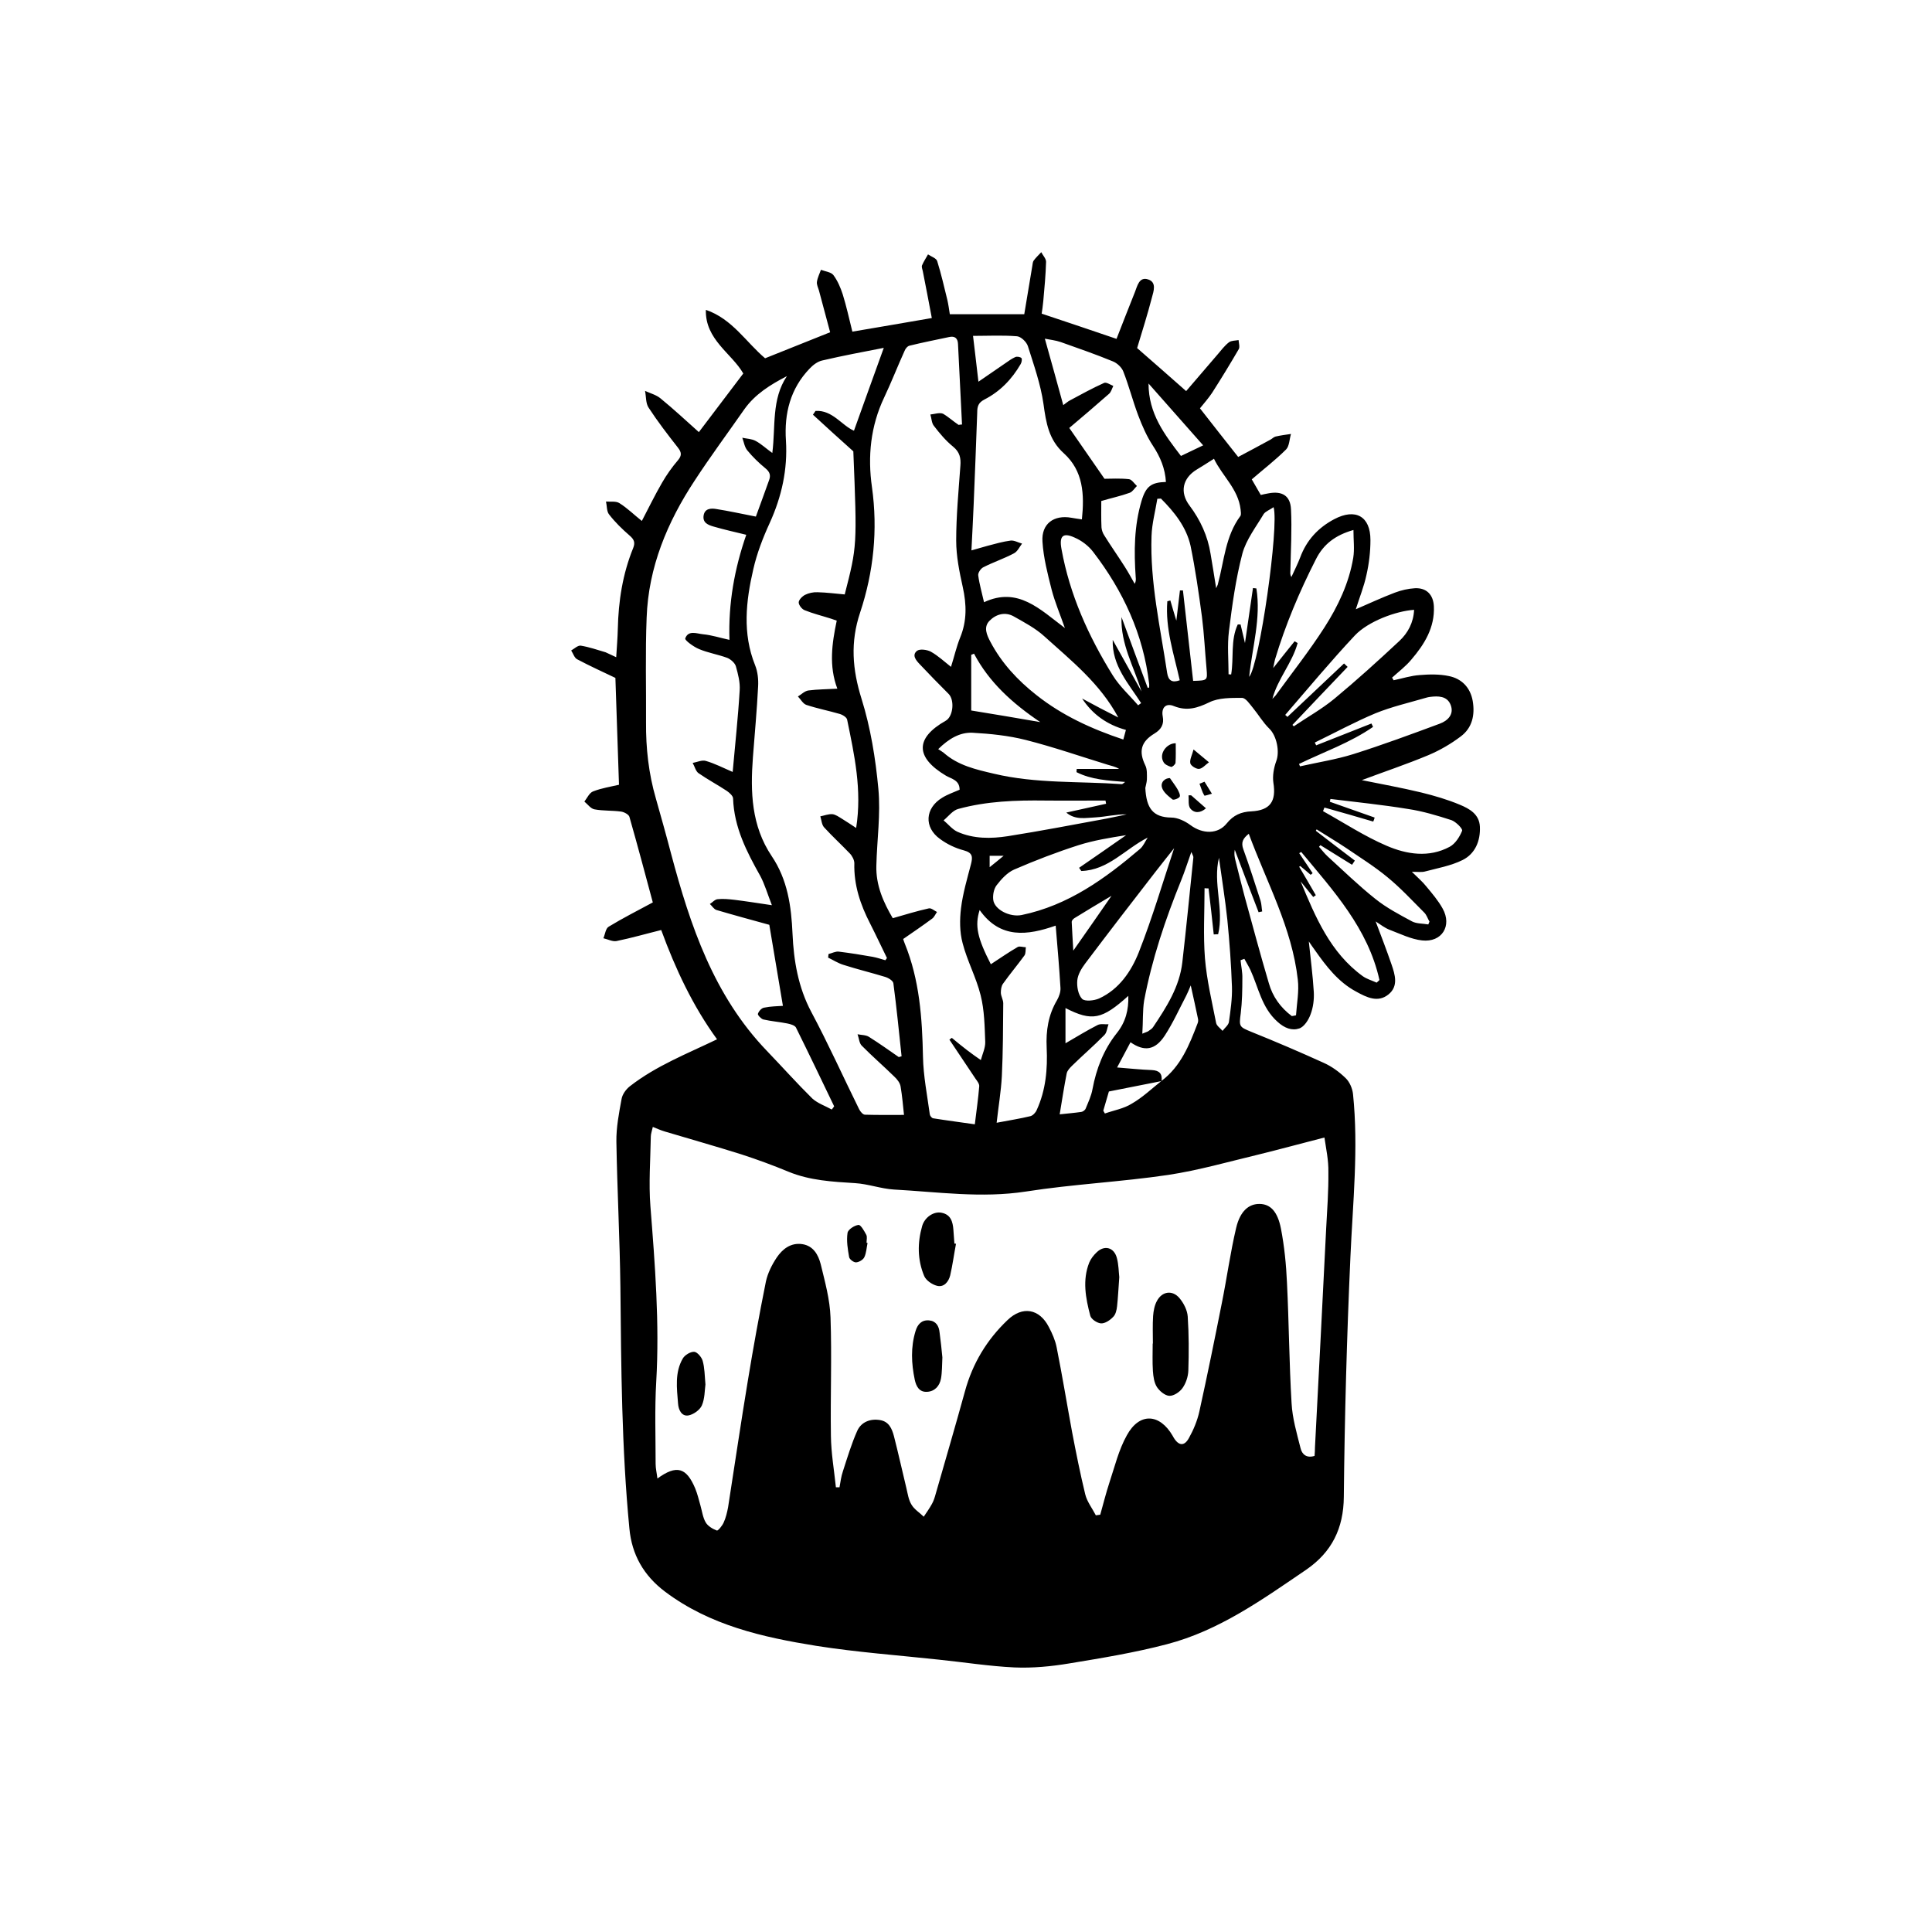 <?xml version="1.0" encoding="UTF-8"?>
<!-- Uploaded to: ICON Repo, www.iconrepo.com, Generator: ICON Repo Mixer Tools -->
<svg fill="#000000" width="800px" height="800px" version="1.1" viewBox="144 144 512 512" xmlns="http://www.w3.org/2000/svg">
 <g>
  <path d="m307.3 318.17c0.16-2.703 0.371-5.09 0.426-7.477 0.16-7.371 1.273-14.582 4.082-21.477 0.582-1.484 0.211-2.281-0.953-3.289-1.961-1.695-3.871-3.555-5.461-5.621-0.637-0.797-0.531-2.227-0.797-3.394 1.219 0.105 2.652-0.16 3.555 0.426 2.121 1.324 3.926 3.129 5.941 4.719 1.805-3.445 3.445-6.84 5.356-10.129 1.219-2.121 2.652-4.137 4.242-5.992 1.062-1.273 0.902-2.121-0.055-3.34-2.703-3.445-5.356-6.894-7.742-10.555-0.797-1.168-0.637-2.969-0.953-4.453 1.379 0.637 3.023 1.062 4.137 2.016 3.445 2.812 6.684 5.832 10.129 8.91 3.555-4.668 7.582-10.023 11.773-15.539-3.074-5.356-10.129-8.961-9.918-16.863 7 2.387 10.711 8.645 15.699 12.832 5.781-2.332 11.402-4.562 17.234-6.894-0.902-3.445-1.961-7.266-2.969-11.082-0.211-0.742-0.637-1.539-0.531-2.281 0.16-1.113 0.688-2.121 1.062-3.184 1.113 0.426 2.652 0.582 3.289 1.379 1.113 1.484 1.91 3.34 2.492 5.144 0.953 3.074 1.645 6.203 2.547 9.863 6.949-1.168 13.949-2.387 21.055-3.606-0.848-4.453-1.59-8.434-2.387-12.41-0.105-0.531-0.371-1.113-0.211-1.539 0.426-1.008 1.062-1.961 1.59-2.918 0.848 0.582 2.227 1.008 2.441 1.805 1.062 3.394 1.855 6.894 2.703 10.34 0.266 1.168 0.426 2.387 0.637 3.711h19.727c0.688-4.242 1.434-8.484 2.121-12.727 0.105-0.531 0.105-1.113 0.371-1.484 0.582-0.797 1.324-1.484 2.016-2.227 0.426 0.848 1.273 1.695 1.273 2.547-0.105 3.5-0.426 6.949-0.742 10.449-0.105 1.273-0.316 2.547-0.426 3.289 6.684 2.227 13.152 4.402 19.836 6.684 1.59-4.031 3.184-8.219 4.879-12.41 0.637-1.59 1.113-4.137 3.5-3.34 2.332 0.742 1.434 3.184 1.008 4.773-1.168 4.508-2.598 9.016-3.926 13.418 4.082 3.555 8.434 7.371 12.992 11.402 2.703-3.129 5.516-6.418 8.324-9.703 0.953-1.113 1.855-2.332 3.023-3.234 0.637-0.477 1.695-0.426 2.547-0.582 0.055 0.797 0.371 1.805 0.055 2.387-2.281 3.926-4.613 7.742-7.055 11.562-0.953 1.434-2.121 2.758-3.234 4.137 3.34 4.242 6.574 8.434 10.129 12.887 2.812-1.484 5.676-3.023 8.59-4.613 0.477-0.266 0.848-0.688 1.324-0.797 1.324-0.316 2.703-0.477 4.082-0.688-0.426 1.379-0.426 3.184-1.273 4.082-2.812 2.812-5.992 5.25-9.121 7.953 0.637 1.113 1.484 2.598 2.387 4.137 0.688-0.16 1.324-0.316 2.016-0.426 3.606-0.688 5.832 0.582 5.992 4.242 0.266 5.356-0.055 10.766-0.16 16.176 0 0.531-0.16 1.008 0.266 1.75 0.797-1.75 1.645-3.394 2.332-5.195 1.695-4.562 4.719-7.848 9.016-10.129 5.621-2.969 9.598-0.797 9.598 5.516 0 3.129-0.371 6.258-1.062 9.281-0.637 3.023-1.855 5.992-2.812 9.07 3.445-1.484 6.84-3.074 10.34-4.402 1.695-0.637 3.5-1.062 5.305-1.168 3.074-0.16 4.879 1.695 5.039 4.773 0.266 5.621-2.492 10.078-5.941 14.105-1.484 1.805-3.394 3.234-5.144 4.824 0.16 0.211 0.266 0.426 0.426 0.688 2.281-0.477 4.562-1.219 6.894-1.379 2.547-0.211 5.25-0.266 7.742 0.266 3.394 0.688 5.676 3.023 6.312 6.574 0.637 3.711-0.105 7.16-3.184 9.441-2.598 1.961-5.516 3.66-8.539 4.934-5.832 2.441-11.879 4.453-17.66 6.629 5.195 1.062 10.555 2.016 15.805 3.289 3.445 0.848 6.894 1.855 10.184 3.234 2.547 1.062 5.144 2.492 5.305 5.832 0.16 3.766-1.273 7.16-4.562 8.805-3.074 1.539-6.684 2.176-10.078 3.074-0.848 0.211-1.855 0.055-3.394 0.055 1.539 1.539 2.812 2.598 3.816 3.871 1.539 1.855 3.184 3.766 4.348 5.887 2.547 4.562-0.211 9.016-5.461 8.434-2.918-0.316-5.781-1.75-8.59-2.812-1.273-0.477-2.387-1.379-3.711-2.227 1.484 3.926 2.918 7.637 4.191 11.348 0.953 2.758 1.91 5.832-0.797 8.008-2.812 2.281-5.832 0.742-8.539-0.742-4.773-2.547-7.953-6.734-10.977-11.031-0.477-0.688-1.008-1.379-1.59-2.281 0.477 4.668 1.062 9.016 1.324 13.418 0.105 1.961-0.16 4.082-0.848 5.887-0.531 1.484-1.695 3.34-3.023 3.766-1.91 0.637-3.871-0.055-5.781-1.805-4.191-3.766-4.984-9.016-7.16-13.734-0.477-1.008-1.062-1.91-1.59-2.918-0.316 0.105-0.688 0.266-1.008 0.371 0.16 1.59 0.531 3.234 0.477 4.824 0 3.074-0.055 6.203-0.426 9.227-0.477 3.555-0.426 3.606 2.812 4.934 6.469 2.598 12.887 5.356 19.199 8.219 2.121 0.953 4.082 2.387 5.781 4.031 1.062 1.008 1.805 2.758 1.961 4.242 1.484 14.371-0.055 28.742-0.688 43.117-0.953 21.16-1.539 42.371-1.75 63.586-0.055 8.434-3.234 14.691-9.918 19.305-11.613 7.902-23.121 16.176-36.965 19.781-8.484 2.227-17.184 3.66-25.879 5.09-4.773 0.797-9.703 1.273-14.531 1.062-6.684-0.316-13.363-1.379-20.047-2.066-10.82-1.168-21.742-1.961-32.508-3.66-14.16-2.281-28.105-5.41-39.988-14.32-5.727-4.297-8.855-9.863-9.492-16.758-2.066-21.32-2.176-42.691-2.387-64.062-0.16-12.832-0.848-25.668-1.062-38.449-0.055-3.766 0.688-7.582 1.379-11.348 0.211-1.219 1.168-2.547 2.176-3.34 7-5.461 15.219-8.645 23.121-12.461-6.418-8.805-11.031-18.668-14.797-28.957-4.082 1.008-7.902 2.121-11.828 2.918-1.062 0.211-2.332-0.477-3.5-0.742 0.477-1.062 0.582-2.598 1.434-3.074 3.66-2.227 7.531-4.191 11.668-6.418-1.91-7.106-3.977-14.902-6.203-22.699-0.211-0.637-1.434-1.273-2.227-1.379-2.332-0.316-4.719-0.16-7-0.582-1.008-0.16-1.805-1.324-2.703-2.066 0.742-0.953 1.324-2.332 2.332-2.703 2.332-0.902 4.824-1.273 6.84-1.75-0.316-9.598-0.637-19.145-0.953-28.32-3.445-1.645-6.84-3.184-10.129-4.934-0.742-0.371-1.062-1.539-1.59-2.332 0.848-0.477 1.805-1.434 2.598-1.273 2.227 0.371 4.348 1.113 6.523 1.75 0.746 0.301 1.594 0.781 2.812 1.309zm144.52 112.27c5.144-3.871 7.371-9.547 9.547-15.219 0.16-0.371 0.211-0.848 0.105-1.273-0.582-2.758-1.168-5.516-1.91-8.805-0.531 1.273-0.848 2.016-1.219 2.758-1.855 3.555-3.5 7.211-5.676 10.555-2.547 3.871-5.41 4.297-9.07 1.75-1.168 2.227-2.332 4.348-3.555 6.684 3.394 0.266 6.312 0.582 9.227 0.688 1.961 0.105 2.812 0.953 2.547 2.918-4.562 0.902-9.121 1.805-13.949 2.758-0.426 1.484-0.953 3.289-1.484 5.09 0.16 0.266 0.316 0.531 0.426 0.742 2.387-0.848 4.984-1.273 7.106-2.598 2.867-1.645 5.305-3.977 7.906-6.047zm43.168 15.012c-6.203 1.59-11.828 3.129-17.449 4.508-7.953 1.91-15.91 4.191-23.973 5.41-12.516 1.855-25.191 2.441-37.707 4.402-11.773 1.805-23.281 0.105-34.949-0.531-3.445-0.211-6.84-1.484-10.289-1.695-5.992-0.371-11.984-0.688-17.66-3.023-4.082-1.695-8.273-3.234-12.516-4.613-6.734-2.121-13.523-4.031-20.258-6.047-1.062-0.316-2.016-0.742-3.184-1.219-0.211 1.008-0.531 1.805-0.531 2.547-0.105 6.203-0.582 12.41-0.105 18.508 1.219 15.484 2.441 30.973 1.539 46.508-0.426 7.211-0.16 14.477-0.16 21.742 0 1.219 0.316 2.492 0.477 3.871 5.09-3.711 7.691-2.918 10.023 2.652 0.582 1.434 0.953 2.969 1.379 4.508 0.426 1.484 0.637 3.184 1.379 4.453 0.582 1.008 1.855 1.75 2.969 2.176 0.316 0.105 1.434-1.273 1.805-2.121 0.582-1.273 0.902-2.652 1.168-4.031 1.75-11.191 3.394-22.434 5.25-33.621 1.434-8.75 3.023-17.5 4.773-26.199 0.477-2.227 1.59-4.453 2.863-6.363 1.539-2.281 3.766-4.031 6.84-3.555 2.918 0.477 4.191 2.863 4.824 5.305 1.113 4.613 2.441 9.332 2.598 14.105 0.371 10.449-0.055 20.949 0.105 31.395 0.055 4.562 0.848 9.07 1.324 13.629h0.953c0.266-1.434 0.426-2.863 0.902-4.242 1.168-3.606 2.281-7.32 3.816-10.766 1.062-2.281 3.394-3.234 5.992-2.812 2.387 0.371 3.184 2.281 3.711 4.242 1.168 4.562 2.176 9.121 3.289 13.734 0.371 1.539 0.582 3.184 1.379 4.453 0.742 1.273 2.176 2.121 3.234 3.184 0.742-1.113 1.539-2.227 2.176-3.394 0.477-0.848 0.742-1.75 1.008-2.703 2.598-9.07 5.25-18.086 7.742-27.152 2.016-7.371 5.781-13.629 11.297-18.879 3.926-3.766 8.434-3.023 10.926 1.855 0.902 1.695 1.695 3.5 2.066 5.356 1.484 7.426 2.703 14.902 4.082 22.379 1.062 5.57 2.176 11.137 3.5 16.598 0.477 1.961 1.855 3.711 2.812 5.57 0.371-0.055 0.797-0.105 1.168-0.16 0.797-2.812 1.484-5.621 2.387-8.379 1.434-4.297 2.492-8.805 4.668-12.676 3.34-6.098 8.699-5.781 12.145 0.16 0.105 0.16 0.16 0.316 0.266 0.477 1.324 2.176 2.812 2.332 4.031 0.105 1.219-2.176 2.227-4.613 2.758-7 2.121-9.598 4.082-19.25 5.992-28.902 1.324-6.574 2.227-13.258 3.766-19.781 1.062-4.508 3.394-6.418 6.258-6.363 2.758 0.055 4.719 1.91 5.621 6.574 0.902 4.668 1.379 9.492 1.59 14.266 0.531 10.605 0.582 21.266 1.219 31.926 0.211 4.031 1.379 8.008 2.387 11.984 0.371 1.59 1.59 2.703 3.711 2.016 0.055-0.797 0.105-1.539 0.105-2.281 1.008-19.355 2.016-38.66 2.969-58.02 0.266-4.934 0.637-9.918 0.582-14.902 0.07-3.121-0.621-6.25-1.043-9.164zm-135.55-191.55c0.211-0.316 0.477-0.688 0.688-1.008 4.508-0.266 6.949 3.871 10.184 5.25 2.598-7.211 5.144-14.371 7.902-21.957-5.41 1.062-10.871 2.066-16.281 3.34-1.273 0.266-2.492 1.219-3.394 2.176-5.09 5.305-6.734 11.879-6.258 19.039 0.477 7.637-1.113 14.848-4.297 21.848-1.805 3.926-3.394 8.062-4.348 12.25-1.961 8.484-2.918 17.023 0.477 25.457 0.688 1.695 0.902 3.766 0.797 5.621-0.316 6.258-0.902 12.516-1.379 18.773-0.688 9.176-0.426 18.137 4.984 26.199 4.191 6.203 5.195 13.207 5.516 20.629 0.316 7.055 1.484 14.105 4.984 20.684 4.508 8.434 8.434 17.184 12.676 25.773 0.316 0.637 1.008 1.434 1.539 1.434 3.445 0.105 6.894 0.055 10.34 0.055-0.266-2.492-0.477-5.039-0.902-7.531-0.16-0.953-0.902-1.91-1.645-2.598-2.863-2.812-5.887-5.41-8.699-8.273-0.637-0.688-0.688-1.961-1.062-2.969 1.008 0.211 2.227 0.16 3.023 0.688 2.703 1.695 5.305 3.555 7.902 5.356 0.266-0.055 0.531-0.16 0.742-0.211-0.688-6.469-1.324-12.941-2.176-19.355-0.105-0.688-1.324-1.434-2.227-1.695-3.66-1.113-7.371-2.016-11.031-3.184-1.379-0.426-2.703-1.273-4.031-1.91 0.055-0.316 0.055-0.637 0.105-0.953 0.902-0.211 1.855-0.742 2.703-0.637 3.023 0.371 6.047 0.848 9.016 1.379 1.113 0.211 2.227 0.582 3.34 0.902 0.16-0.211 0.266-0.371 0.426-0.582-1.484-3.023-2.918-6.098-4.453-9.121-2.598-5.039-4.348-10.234-4.191-16.016 0-0.848-0.582-1.961-1.219-2.598-2.227-2.332-4.613-4.508-6.789-6.894-0.637-0.688-0.688-1.91-1.008-2.918 1.062-0.211 2.121-0.637 3.184-0.582 0.902 0.105 1.75 0.742 2.547 1.219 1.219 0.742 2.387 1.539 3.766 2.441 1.59-10.078-0.477-19.355-2.387-28.691-0.105-0.637-1.219-1.324-2.016-1.539-2.918-0.848-5.941-1.434-8.805-2.387-0.902-0.316-1.484-1.484-2.227-2.227 0.902-0.531 1.75-1.434 2.758-1.59 2.441-0.316 4.984-0.316 7.691-0.477-2.281-6.047-1.434-11.984-0.16-18.031-0.582-0.211-1.062-0.371-1.539-0.531-2.332-0.742-4.719-1.324-6.949-2.227-0.742-0.266-1.59-1.379-1.59-2.066s0.953-1.645 1.695-2.016c0.953-0.477 2.176-0.742 3.289-0.688 2.387 0.055 4.773 0.371 7.211 0.582 3.289-12.832 3.289-12.832 2.281-37.918-3.863-3.457-7.309-6.586-10.703-9.715zm38.605 2.703c0.316-0.055 0.582-0.105 0.902-0.105-0.371-7.106-0.688-14.211-1.062-21.32-0.055-1.484-0.797-2.227-2.387-1.855-3.5 0.742-7 1.434-10.449 2.281-0.531 0.105-1.113 0.797-1.324 1.379-1.855 4.082-3.5 8.324-5.41 12.355-3.606 7.582-4.402 15.645-3.234 23.758 1.59 11.348 0.426 22.484-3.129 33.199-2.652 7.902-2.066 15.113 0.371 22.91 2.387 7.637 3.711 15.805 4.453 23.812 0.637 6.734-0.371 13.578-0.531 20.363-0.16 5.25 1.91 9.812 4.348 13.949 3.34-0.953 6.418-1.91 9.547-2.598 0.637-0.16 1.434 0.582 2.176 0.953-0.426 0.582-0.742 1.379-1.273 1.75-2.492 1.855-5.09 3.606-7.691 5.41 0.105 0.371 0.266 0.797 0.426 1.219 3.926 9.652 4.613 19.727 4.824 30.016 0.105 5.09 1.113 10.129 1.805 15.219 0.055 0.426 0.531 1.008 0.902 1.062 3.66 0.582 7.371 1.062 11.031 1.59 0.426-3.555 0.902-6.789 1.168-10.078 0.055-0.637-0.531-1.379-0.953-1.961-2.281-3.445-4.613-6.894-6.949-10.395 0.211-0.16 0.426-0.316 0.637-0.477 1.324 1.113 2.703 2.227 4.082 3.289 1.168 0.902 2.387 1.75 3.606 2.598 0.426-1.59 1.219-3.234 1.168-4.824-0.16-4.137-0.211-8.379-1.219-12.355-1.168-4.719-3.555-9.07-4.773-13.789-0.797-2.969-0.797-6.258-0.426-9.281 0.477-3.926 1.645-7.848 2.652-11.719 0.477-1.91 0.426-2.969-1.91-3.606-2.227-0.582-4.453-1.645-6.312-3.023-4.297-3.074-3.977-8.168 0.582-10.926 1.434-0.902 3.074-1.434 4.613-2.121 0-2.547-2.121-2.863-3.606-3.711-8.168-4.879-8.219-9.969-0.055-14.582 1.961-1.113 2.387-5.461 0.742-7.106-2.598-2.598-5.144-5.195-7.637-7.848-0.953-1.008-2.176-2.387-0.742-3.555 0.742-0.582 2.652-0.316 3.66 0.211 1.91 1.062 3.606 2.652 5.356 4.031 0.848-2.652 1.434-5.305 2.441-7.797 1.805-4.402 1.695-8.75 0.688-13.312-0.902-4.082-1.75-8.219-1.75-12.355 0-6.629 0.637-13.207 1.113-19.836 0.16-2.016-0.16-3.606-1.91-5.039-1.961-1.59-3.606-3.555-5.144-5.57-0.582-0.742-0.582-1.961-0.902-2.969 1.113-0.105 2.387-0.582 3.34-0.211 1.391 0.797 2.719 2.016 4.148 2.969zm-33.621 181.43c0.211-0.266 0.426-0.531 0.637-0.848-3.34-6.949-6.684-13.949-10.129-20.895-0.316-0.582-1.484-0.902-2.281-1.062-2.121-0.426-4.297-0.582-6.363-1.062-0.582-0.16-1.539-1.168-1.434-1.484 0.211-0.688 0.953-1.539 1.645-1.645 1.75-0.371 3.555-0.371 4.984-0.477-1.219-7.266-2.441-14.531-3.606-21.477-4.613-1.273-9.332-2.547-14-3.926-0.688-0.211-1.168-1.062-1.75-1.59 0.688-0.426 1.324-1.219 2.066-1.273 1.434-0.16 2.969 0 4.402 0.16 3.023 0.371 6.047 0.848 9.969 1.434-1.219-3.129-1.91-5.57-3.074-7.742-3.606-6.418-6.949-12.887-7.211-20.523 0-0.688-0.953-1.539-1.645-2.016-2.492-1.645-5.09-3.023-7.531-4.719-0.742-0.531-1.008-1.805-1.539-2.703 1.168-0.211 2.492-0.848 3.5-0.531 2.387 0.688 4.613 1.855 7.106 2.918 0.637-7.266 1.434-14.426 1.855-21.586 0.16-2.121-0.426-4.348-1.008-6.418-0.266-0.902-1.379-1.855-2.281-2.227-2.441-0.902-5.09-1.324-7.477-2.332-1.434-0.582-3.816-2.332-3.66-2.812 0.797-2.281 3.074-1.273 4.719-1.113 2.281 0.211 4.508 0.953 7 1.484-0.316-9.703 1.324-18.828 4.453-27.844-3.074-0.742-5.887-1.379-8.645-2.176-1.484-0.426-2.969-1.008-2.652-2.969 0.316-1.855 1.961-1.91 3.289-1.695 3.394 0.531 6.734 1.273 10.555 2.016 1.113-2.969 2.281-6.312 3.5-9.652 0.477-1.273 0.211-2.176-0.953-3.129-1.75-1.434-3.394-3.023-4.824-4.773-0.742-0.902-0.902-2.227-1.324-3.34 1.168 0.266 2.492 0.266 3.555 0.848 1.484 0.797 2.758 2.016 4.402 3.184 0.902-7-0.266-14.211 3.871-20.363-4.402 2.281-8.434 4.773-11.297 8.805-4.402 6.312-8.961 12.461-13.152 18.879-7.266 11.031-12.25 22.965-12.727 36.328-0.371 9.227-0.105 18.508-0.16 27.734-0.055 6.84 0.688 13.578 2.598 20.152 1.379 4.879 2.758 9.758 4.031 14.637 5.09 19.09 11.297 37.602 25.402 52.289 4.031 4.191 7.902 8.539 12.039 12.621 1.484 1.324 3.445 1.957 5.144 2.914zm38.871-192.88c2.598-1.75 4.824-3.34 7.106-4.879 0.848-0.582 1.695-1.219 2.652-1.645 0.477-0.211 1.324-0.055 1.645 0.266 0.211 0.266 0.055 1.168-0.211 1.59-2.332 4.031-5.461 7.266-9.598 9.387-1.645 0.848-1.91 1.855-1.91 3.445-0.266 8.168-0.637 16.387-0.953 24.555-0.16 3.871-0.371 7.691-0.582 11.984 2.016-0.582 3.129-0.902 4.297-1.219 2.016-0.531 4.031-1.113 6.098-1.379 0.953-0.105 2.016 0.531 3.023 0.797-0.688 0.902-1.219 2.121-2.176 2.598-2.598 1.379-5.461 2.332-8.062 3.66-0.688 0.316-1.484 1.484-1.379 2.176 0.316 2.387 1.008 4.719 1.539 7.106 8.961-4.191 14.797 1.855 21.426 6.84-1.324-3.766-2.652-6.894-3.5-10.129-1.062-4.191-2.176-8.484-2.441-12.781-0.316-4.719 3.023-7.16 7.691-6.312 0.848 0.16 1.695 0.266 2.758 0.426 0.688-6.629 0.371-12.832-4.773-17.5-4.031-3.606-4.719-8.113-5.41-13.098-0.742-5.195-2.547-10.289-4.137-15.328-0.371-1.113-1.805-2.492-2.863-2.598-3.871-0.316-7.797-0.105-11.668-0.105 0.477 3.871 0.902 7.688 1.43 12.145zm44.23 107.66c0.266 5.305 1.961 7.797 6.894 7.848 1.695 0 3.66 0.953 5.09 2.016 3.234 2.387 7.266 2.441 9.598-0.477 1.75-2.176 3.816-3.074 6.523-3.184 4.984-0.266 6.629-2.652 5.832-7.582-0.266-1.805 0.105-3.926 0.742-5.676 1.008-2.598 0.105-6.789-1.805-8.645-1.695-1.645-2.918-3.766-4.402-5.57-0.848-1.008-1.855-2.598-2.863-2.598-2.918 0-6.152-0.055-8.645 1.168-3.184 1.539-5.941 2.387-9.387 1.008-2.121-0.902-3.394 0.426-2.969 2.703 0.426 2.121-0.426 3.5-2.176 4.562-3.606 2.176-4.242 4.719-2.441 8.434 0.531 1.062 0.426 2.492 0.426 3.766-0.047 0.848-0.363 1.801-0.418 2.227zm5.461-81.09c-0.211-3.555-1.484-6.629-3.445-9.598-1.645-2.492-2.863-5.305-3.926-8.113-1.434-3.816-2.441-7.797-3.926-11.562-0.426-1.113-1.695-2.281-2.812-2.703-4.508-1.855-9.121-3.445-13.734-5.09-1.379-0.477-2.918-0.637-4.242-0.902 1.695 6.047 3.289 11.773 4.879 17.605 0.688-0.477 1.168-0.953 1.805-1.273 2.969-1.59 5.941-3.234 9.016-4.613 0.582-0.266 1.645 0.477 2.441 0.797-0.371 0.742-0.582 1.645-1.168 2.121-3.555 3.129-7.16 6.203-10.5 9.016 2.918 4.191 5.992 8.645 9.332 13.469 1.645 0 4.082-0.16 6.469 0.105 0.742 0.055 1.434 1.168 2.121 1.805-0.637 0.637-1.168 1.539-1.91 1.805-2.332 0.848-4.824 1.379-7.531 2.176 0 2.332-0.055 4.668 0.055 7 0.055 0.688 0.316 1.484 0.742 2.121 1.75 2.812 3.66 5.516 5.41 8.273 0.953 1.484 1.805 3.074 2.652 4.562 0.371-0.742 0.316-1.219 0.266-1.75-0.477-6.84-0.426-13.629 1.539-20.207 1.168-3.926 2.598-4.934 6.469-5.043zm-46.402 127.81c2.441-1.59 4.719-3.184 7.106-4.562 0.531-0.316 1.434 0.055 2.176 0.055-0.105 0.742 0 1.645-0.371 2.176-1.855 2.547-3.871 4.934-5.676 7.477-0.477 0.637-0.582 1.645-0.582 2.441 0.055 0.953 0.637 1.855 0.637 2.758-0.055 6.418-0.055 12.887-0.371 19.305-0.211 4.031-0.902 8.062-1.379 12.355 3.289-0.637 6.152-1.062 8.961-1.75 0.637-0.16 1.379-0.953 1.645-1.59 2.441-5.305 2.918-10.926 2.652-16.598-0.211-4.453 0.426-8.645 2.758-12.57 0.531-0.953 0.953-2.121 0.902-3.184-0.316-5.41-0.797-10.871-1.273-16.547-7.426 2.598-14.691 3.606-20.152-4.137-1.328 4.191-0.586 7.426 2.969 14.371zm33.781-65.387c-4.824-9.016-12.461-15.062-19.621-21.531-2.332-2.121-5.25-3.66-8.062-5.25-2.332-1.324-4.773-0.582-6.469 1.168-1.645 1.695-0.688 3.766 0.266 5.57 2.969 5.621 7.211 10.184 12.199 14.105 6.84 5.41 14.582 8.961 23.016 11.773 0.211-0.797 0.426-1.539 0.688-2.547-5.039-1.379-8.855-4.137-11.613-8.324 3.18 1.746 6.363 3.391 9.598 5.035zm11.297-58.02c-0.316 0-0.637 0.055-0.953 0.055-0.531 3.289-1.434 6.574-1.539 9.863-0.426 12.25 2.332 24.234 4.137 36.273 0.316 2.016 1.273 2.703 3.34 1.961-1.539-6.894-3.871-13.734-3.289-20.949 0.266-0.055 0.531-0.105 0.797-0.211 0.477 1.645 0.953 3.289 1.59 5.356 0.371-2.918 0.637-5.461 0.953-8.008h0.797c0.902 8.008 1.805 16.016 2.703 23.973 3.816-0.105 3.816-0.105 3.555-3.184-0.426-4.613-0.637-9.227-1.219-13.789-0.848-6.312-1.75-12.621-3.023-18.828-1.113-4.981-4.293-8.957-7.848-12.512zm-3.5 50.172c0.105-0.055 0.266-0.055 0.371-0.105 0-0.316 0.055-0.688 0-1.008-1.539-13.098-6.894-24.605-14.848-34.949-1.219-1.59-3.023-2.969-4.879-3.766-3.129-1.434-4.137-0.426-3.5 3.023 2.176 12.09 7.16 23.121 13.578 33.465 1.805 2.918 4.453 5.305 6.734 7.953 0.266-0.211 0.531-0.371 0.797-0.582-3.34-5.195-7.742-9.918-7.531-16.758 2.547 4.562 5.09 9.121 7.637 13.684-2.016-6.574-5.57-12.57-5.305-19.727 2.277 6.25 4.613 12.508 6.945 18.77zm-17.605 48.523c-0.211-0.266-0.371-0.582-0.582-0.848 4.137-2.863 8.324-5.727 12.461-8.645-4.402 0.688-8.59 1.379-12.621 2.652-5.781 1.855-11.453 4.031-17.078 6.469-1.805 0.797-3.394 2.547-4.613 4.137-0.742 0.953-1.062 2.598-0.902 3.871 0.316 2.598 4.402 4.668 7.531 4.031 12.305-2.547 22.062-9.598 31.344-17.5 0.902-0.742 1.379-2.016 2.066-3.023-5.992 3.019-10.449 8.645-17.605 8.855zm-37.918-32.297c0.688 0.477 1.113 0.688 1.434 0.953 3.816 3.394 8.59 4.453 13.363 5.57 11.137 2.652 22.539 1.961 33.836 2.758 0.266 0 0.582-0.371 0.902-0.582-4.508-0.371-8.91-0.582-12.887-2.598 0-0.266 0.055-0.582 0.055-0.848h11.242c-1.008-0.637-2.016-0.797-3.023-1.113-7.266-2.227-14.426-4.719-21.742-6.574-4.613-1.168-9.387-1.645-14.16-1.91-3.293-0.113-6.156 1.531-9.02 4.344zm88.562-13.312c0.266-0.316 0.582-0.582 0.848-0.902 4.348-5.992 8.961-11.828 12.941-18.031 3.606-5.621 6.523-11.773 7.637-18.457 0.371-2.281 0.055-4.668 0.055-7.371-4.824 1.379-7.953 3.766-9.969 7.797-4.348 8.539-8.062 17.34-10.82 26.516-0.16 0.531-0.211 1.062-0.477 2.281 2.176-2.758 3.926-4.934 5.676-7.106 0.266 0.16 0.531 0.316 0.797 0.477-1.438 5.305-5.309 9.496-6.688 14.797zm-26.039 39.562c-1.324 1.695-3.184 3.977-4.984 6.312-6.258 8.062-12.461 16.121-18.613 24.289-0.953 1.273-1.91 2.863-2.066 4.402-0.16 1.645 0.211 3.816 1.273 4.934 0.742 0.742 3.184 0.477 4.508-0.105 5.305-2.441 8.484-7.16 10.5-12.199 3.656-9.281 6.465-18.883 9.383-27.633zm31.184 44.496c0.371-0.055 0.742-0.105 1.113-0.211 0.211-3.129 0.848-6.363 0.477-9.441-1.539-13.734-8.219-25.723-12.992-38.66-1.539 1.219-2.121 2.281-1.434 4.137 1.645 4.508 3.074 9.07 4.562 13.629 0.266 0.902 0.266 1.855 0.426 2.812-0.316 0.055-0.637 0.16-0.953 0.211-2.121-5.516-4.242-11.031-6.312-16.547-0.211 1.008-0.055 1.855 0.16 2.758 0.797 3.129 1.539 6.258 2.387 9.387 2.121 7.742 4.191 15.484 6.469 23.176 1.008 3.606 3.129 6.519 6.098 8.75zm-49.215-56.27c-0.055-0.266-0.105-0.531-0.16-0.848-5.305 0-10.605 0.055-15.961 0-7.797-0.105-15.539 0.16-23.07 2.227-1.434 0.371-2.598 1.961-3.871 3.023 1.219 1.008 2.281 2.387 3.66 3.023 4.297 1.91 8.91 1.855 13.363 1.168 8.75-1.379 17.5-3.074 26.199-4.668 1.75-0.316 3.5-0.742 5.305-1.113-2.812-0.055-5.516 0.637-8.219 0.797-2.598 0.105-5.356 0.797-7.797-1.273 3.551-0.797 7.051-1.539 10.551-2.336zm57.859 1.008c-0.105 0.316-0.266 0.637-0.371 0.953 5.621 3.129 11.031 6.684 16.863 9.176 5.305 2.281 11.191 3.234 16.707 0.266 1.484-0.797 2.652-2.652 3.289-4.242 0.211-0.531-1.645-2.387-2.812-2.812-3.766-1.219-7.637-2.387-11.562-2.969-6.789-1.113-13.684-1.805-20.523-2.652-0.055 0.266-0.105 0.531-0.16 0.742 3.977 1.379 7.902 2.812 11.879 4.191-0.105 0.371-0.211 0.688-0.371 1.062-4.293-1.273-8.59-2.496-12.938-3.715zm-8.484-21.902c0.105 0.105 0.266 0.266 0.371 0.371 3.606-2.441 7.426-4.562 10.766-7.32 5.887-4.879 11.562-10.023 17.184-15.273 2.281-2.121 3.766-4.879 3.926-8.273-4.824 0.316-12.199 3.074-15.699 6.789-6.363 6.789-12.355 14-18.457 21.055 0.211 0.16 0.426 0.371 0.582 0.531 4.984-4.719 10.023-9.441 15.008-14.16 0.316 0.316 0.637 0.582 0.953 0.902-4.93 5.144-9.809 10.289-14.633 15.379zm-4.988-57.699c-1.062 0.742-2.176 1.113-2.652 1.855-2.016 3.394-4.613 6.734-5.621 10.449-1.75 6.684-2.703 13.629-3.555 20.523-0.477 3.766-0.105 7.637-0.105 11.453 0.211 0 0.477 0.055 0.688 0.055 0.742-4.402-0.211-9.07 1.75-13.258h0.742c0.371 1.59 0.742 3.129 1.168 4.934 0.742-4.984 1.434-9.812 2.121-14.582 0.316 0.055 0.582 0.055 0.902 0.105 1.273 7.902-1.113 15.645-1.91 23.441 2.762-3.348 7.961-39.992 6.473-44.977zm6.738 68.043c0.105 0.211 0.16 0.426 0.266 0.637 4.719-1.062 9.547-1.805 14.105-3.234 7.742-2.441 15.328-5.25 22.91-8.062 2.176-0.797 3.926-2.547 2.863-5.09-0.953-2.281-3.289-2.281-5.41-2.019-0.371 0.055-0.688 0.105-1.008 0.211-4.508 1.324-9.176 2.387-13.469 4.137-5.461 2.281-10.711 5.144-16.07 7.742 0.105 0.266 0.211 0.477 0.371 0.742 4.879-1.91 9.758-3.871 14.637-5.781 0.16 0.316 0.266 0.582 0.426 0.902-6.047 4.191-13.047 6.633-19.621 9.816zm-21.957-46.566c0.371-0.848 0.477-1.008 0.477-1.168 1.645-6.098 1.961-12.621 5.941-17.977 0.266-0.371 0.105-1.168 0.055-1.75-0.637-5.41-4.824-8.805-7.055-13.418-1.75 1.113-3.129 2.016-4.562 2.863-3.766 2.281-4.562 6.047-1.91 9.547 2.863 3.816 4.824 8.062 5.57 12.781 0.477 2.863 0.953 5.676 1.484 9.121zm-19.57 118.05c1.113-0.477 1.484-0.531 1.695-0.742 0.426-0.316 0.902-0.582 1.168-1.008 3.555-5.305 7-10.66 7.742-17.184 1.062-9.227 1.961-18.508 2.918-27.734 0.055-0.316-0.211-0.688-0.531-1.484-1.008 2.812-1.75 5.195-2.703 7.531-4.191 10.34-7.742 20.895-9.812 31.871-0.422 2.652-0.262 5.516-0.477 8.75zm62.102-13.523c0.266-0.211 0.477-0.477 0.742-0.688-3.023-13.684-12.199-23.652-20.734-33.941-0.16 0.105-0.371 0.211-0.531 0.316 1.168 1.75 2.387 3.555 3.555 5.305-0.16 0.16-0.371 0.316-0.531 0.426-0.902-0.797-1.805-1.539-2.758-2.332-0.105 0.055-0.211 0.16-0.266 0.211 1.484 2.492 2.918 4.984 4.402 7.531-0.211 0.16-0.477 0.316-0.688 0.477-1.113-1.379-2.227-2.758-3.34-4.137 3.926 9.441 7.848 18.879 16.492 25.137 1.059 0.742 2.383 1.113 3.656 1.695zm-84.004 34.898c1.961-0.211 3.871-0.371 5.727-0.637 0.426-0.055 1.008-0.477 1.168-0.902 0.688-1.695 1.484-3.34 1.805-5.144 1.008-5.41 2.969-10.449 6.363-14.742 2.441-3.023 3.234-6.258 3.129-9.969-6.949 6.258-9.598 6.84-16.652 3.234v9.332c3.023-1.75 5.676-3.394 8.484-4.824 0.797-0.426 1.91-0.16 2.918-0.211-0.371 0.953-0.426 2.227-1.113 2.863-2.758 2.812-5.727 5.356-8.539 8.113-0.582 0.582-1.273 1.273-1.434 2.066-0.688 3.5-1.219 7-1.855 10.82zm39.457-59.875c-0.371 0-0.688 0-1.062-0.055 0 6.203-0.371 12.41 0.105 18.562 0.477 5.781 1.855 11.508 2.969 17.184 0.16 0.742 1.113 1.379 1.695 2.066 0.582-0.797 1.59-1.539 1.695-2.387 0.426-3.074 0.902-6.258 0.797-9.332-0.211-5.941-0.637-11.828-1.219-17.711-0.582-5.516-1.484-10.977-2.227-16.441-1.645 6.789 1.379 13.578-0.211 20.258-0.371 0-0.742 0.055-1.168 0.055-0.418-4.086-0.898-8.168-1.375-12.199zm29.645-11.453c-0.105 0.16-0.266 0.266-0.371 0.426 0.742 0.848 1.434 1.75 2.227 2.492 4.191 3.816 8.273 7.797 12.676 11.297 2.969 2.387 6.418 4.191 9.758 5.992 1.219 0.637 2.863 0.531 4.297 0.797 0.105-0.266 0.211-0.477 0.316-0.742-0.477-0.797-0.742-1.75-1.379-2.387-3.184-3.184-6.258-6.523-9.758-9.387-3.394-2.812-7.211-5.195-10.871-7.691-2.598-1.75-5.25-3.289-7.902-4.984-0.055 0.105-0.16 0.266-0.211 0.371 3.445 2.652 6.894 5.305 10.34 7.902-0.266 0.371-0.477 0.742-0.742 1.113-2.758-1.699-5.566-3.449-8.379-5.199zm-74.246-32.617c-7.477-5.039-13.578-10.605-17.555-18.137-0.266 0.105-0.531 0.211-0.742 0.316v14.742c5.996 0.957 11.828 1.965 18.297 3.078zm43.172-73.344c-4.984-5.621-9.652-10.926-14.477-16.387 0 8.008 4.242 13.523 8.59 19.199 1.801-0.852 3.656-1.75 5.887-2.812zm-34.418 133.91c3.606-5.144 6.684-9.547 10.129-14.531-3.66 2.176-6.789 4.031-9.863 5.941-0.316 0.211-0.688 0.637-0.688 0.953 0.102 2.387 0.262 4.668 0.422 7.637zm-18.457-25.137h-3.711v3.023c1.27-1.008 2.227-1.805 3.711-3.023z"/>
  <path d="m449.53 500.07c0-2.441-0.105-4.879 0.055-7.32 0.105-1.379 0.371-2.812 1.008-3.977 1.379-2.598 4.137-2.969 5.992-0.742 1.113 1.324 2.066 3.184 2.176 4.879 0.316 4.773 0.316 9.547 0.16 14.32-0.055 1.59-0.637 3.34-1.539 4.613-0.742 1.062-2.332 2.121-3.5 2.066-1.168-0.055-2.598-1.273-3.289-2.332-0.742-1.168-0.953-2.758-1.062-4.242-0.16-2.441-0.055-4.879-0.055-7.32 0 0.055 0.055 0.055 0.055 0.055z"/>
  <path d="m397.35 473.61c-0.531 2.812-0.902 5.621-1.539 8.379-0.426 1.695-1.645 3.234-3.5 2.758-1.273-0.316-2.918-1.434-3.394-2.598-1.805-4.297-1.805-8.805-0.531-13.258 0.688-2.332 3.074-3.926 5.144-3.5 2.441 0.477 2.969 2.387 3.129 4.508 0.105 1.219 0.16 2.441 0.266 3.66 0.16-0.004 0.32 0.051 0.426 0.051z"/>
  <path d="m440.62 482.46c-0.211 2.812-0.316 5.25-0.582 7.691-0.105 1.008-0.371 2.227-1.062 2.863-0.797 0.848-2.121 1.75-3.184 1.695-1.008-0.055-2.652-1.113-2.863-2.066-1.219-4.613-2.121-9.387-0.266-14.055 0.426-1.008 1.168-1.961 1.961-2.703 2.066-2.016 4.613-1.324 5.356 1.484 0.48 1.75 0.48 3.656 0.641 5.09z"/>
  <path d="m393.74 503.73c-0.105 2.016-0.055 3.871-0.371 5.621-0.371 1.961-1.645 3.394-3.711 3.5-2.066 0.105-2.863-1.484-3.234-3.184-0.902-4.297-1.113-8.645 0.211-12.941 0.531-1.75 1.59-2.969 3.555-2.812 1.855 0.16 2.652 1.484 2.812 3.234 0.312 2.234 0.523 4.461 0.738 6.582z"/>
  <path d="m330.95 510.89c-0.211 1.539-0.16 3.766-0.953 5.57-0.531 1.219-2.281 2.441-3.606 2.652-1.75 0.266-2.598-1.484-2.703-3.184-0.316-4.031-0.902-8.219 1.273-11.934 0.531-0.902 2.016-1.805 3.023-1.75 0.797 0.055 1.961 1.434 2.227 2.387 0.527 1.855 0.527 3.816 0.738 6.258z"/>
  <path d="m373.91 473.39c-0.266 1.273-0.316 2.652-0.848 3.766-0.316 0.688-1.379 1.324-2.176 1.379-0.637 0.055-1.75-0.797-1.855-1.379-0.371-2.121-0.742-4.297-0.426-6.418 0.105-0.902 1.855-2.016 2.918-2.121 0.582-0.055 1.539 1.645 2.066 2.652 0.266 0.531 0.055 1.379 0.055 2.066 0.105 0.055 0.16 0.055 0.266 0.055z"/>
  <path d="m454.04 350.2c0.902 1.324 1.539 2.121 2.016 2.969 0.316 0.582 0.797 1.539 0.582 1.961-0.266 0.477-1.59 0.953-1.91 0.742-1.113-0.902-2.492-1.961-2.812-3.234-0.367-1.43 0.852-2.438 2.125-2.438z"/>
  <path d="m455.58 340.97c0 1.75 0.055 3.5-0.055 5.195-0.055 0.426-0.902 1.168-1.168 1.062-0.742-0.211-1.695-0.637-2.016-1.273-1.324-2.227 0.902-5.035 3.238-4.984z"/>
  <path d="m460.3 342.62c1.695 1.379 2.652 2.227 4.082 3.394-0.953 0.688-1.75 1.695-2.652 1.75-0.742 0.055-2.176-0.848-2.281-1.484-0.211-1.008 0.48-2.176 0.852-3.66z"/>
  <path d="m463.59 358.21c-1.434 1.273-3.074 1.379-4.137 0.055-0.637-0.797-0.371-2.281-0.477-3.5h0.688c1.219 1.062 2.492 2.176 3.926 3.445z"/>
  <path d="m463.21 351.16c0.637 1.062 1.324 2.121 1.961 3.184-0.688 0.16-1.91 0.637-2.016 0.477-0.582-0.953-0.848-2.066-1.273-3.129 0.477-0.16 0.902-0.371 1.328-0.531z"/>
 </g>
</svg>